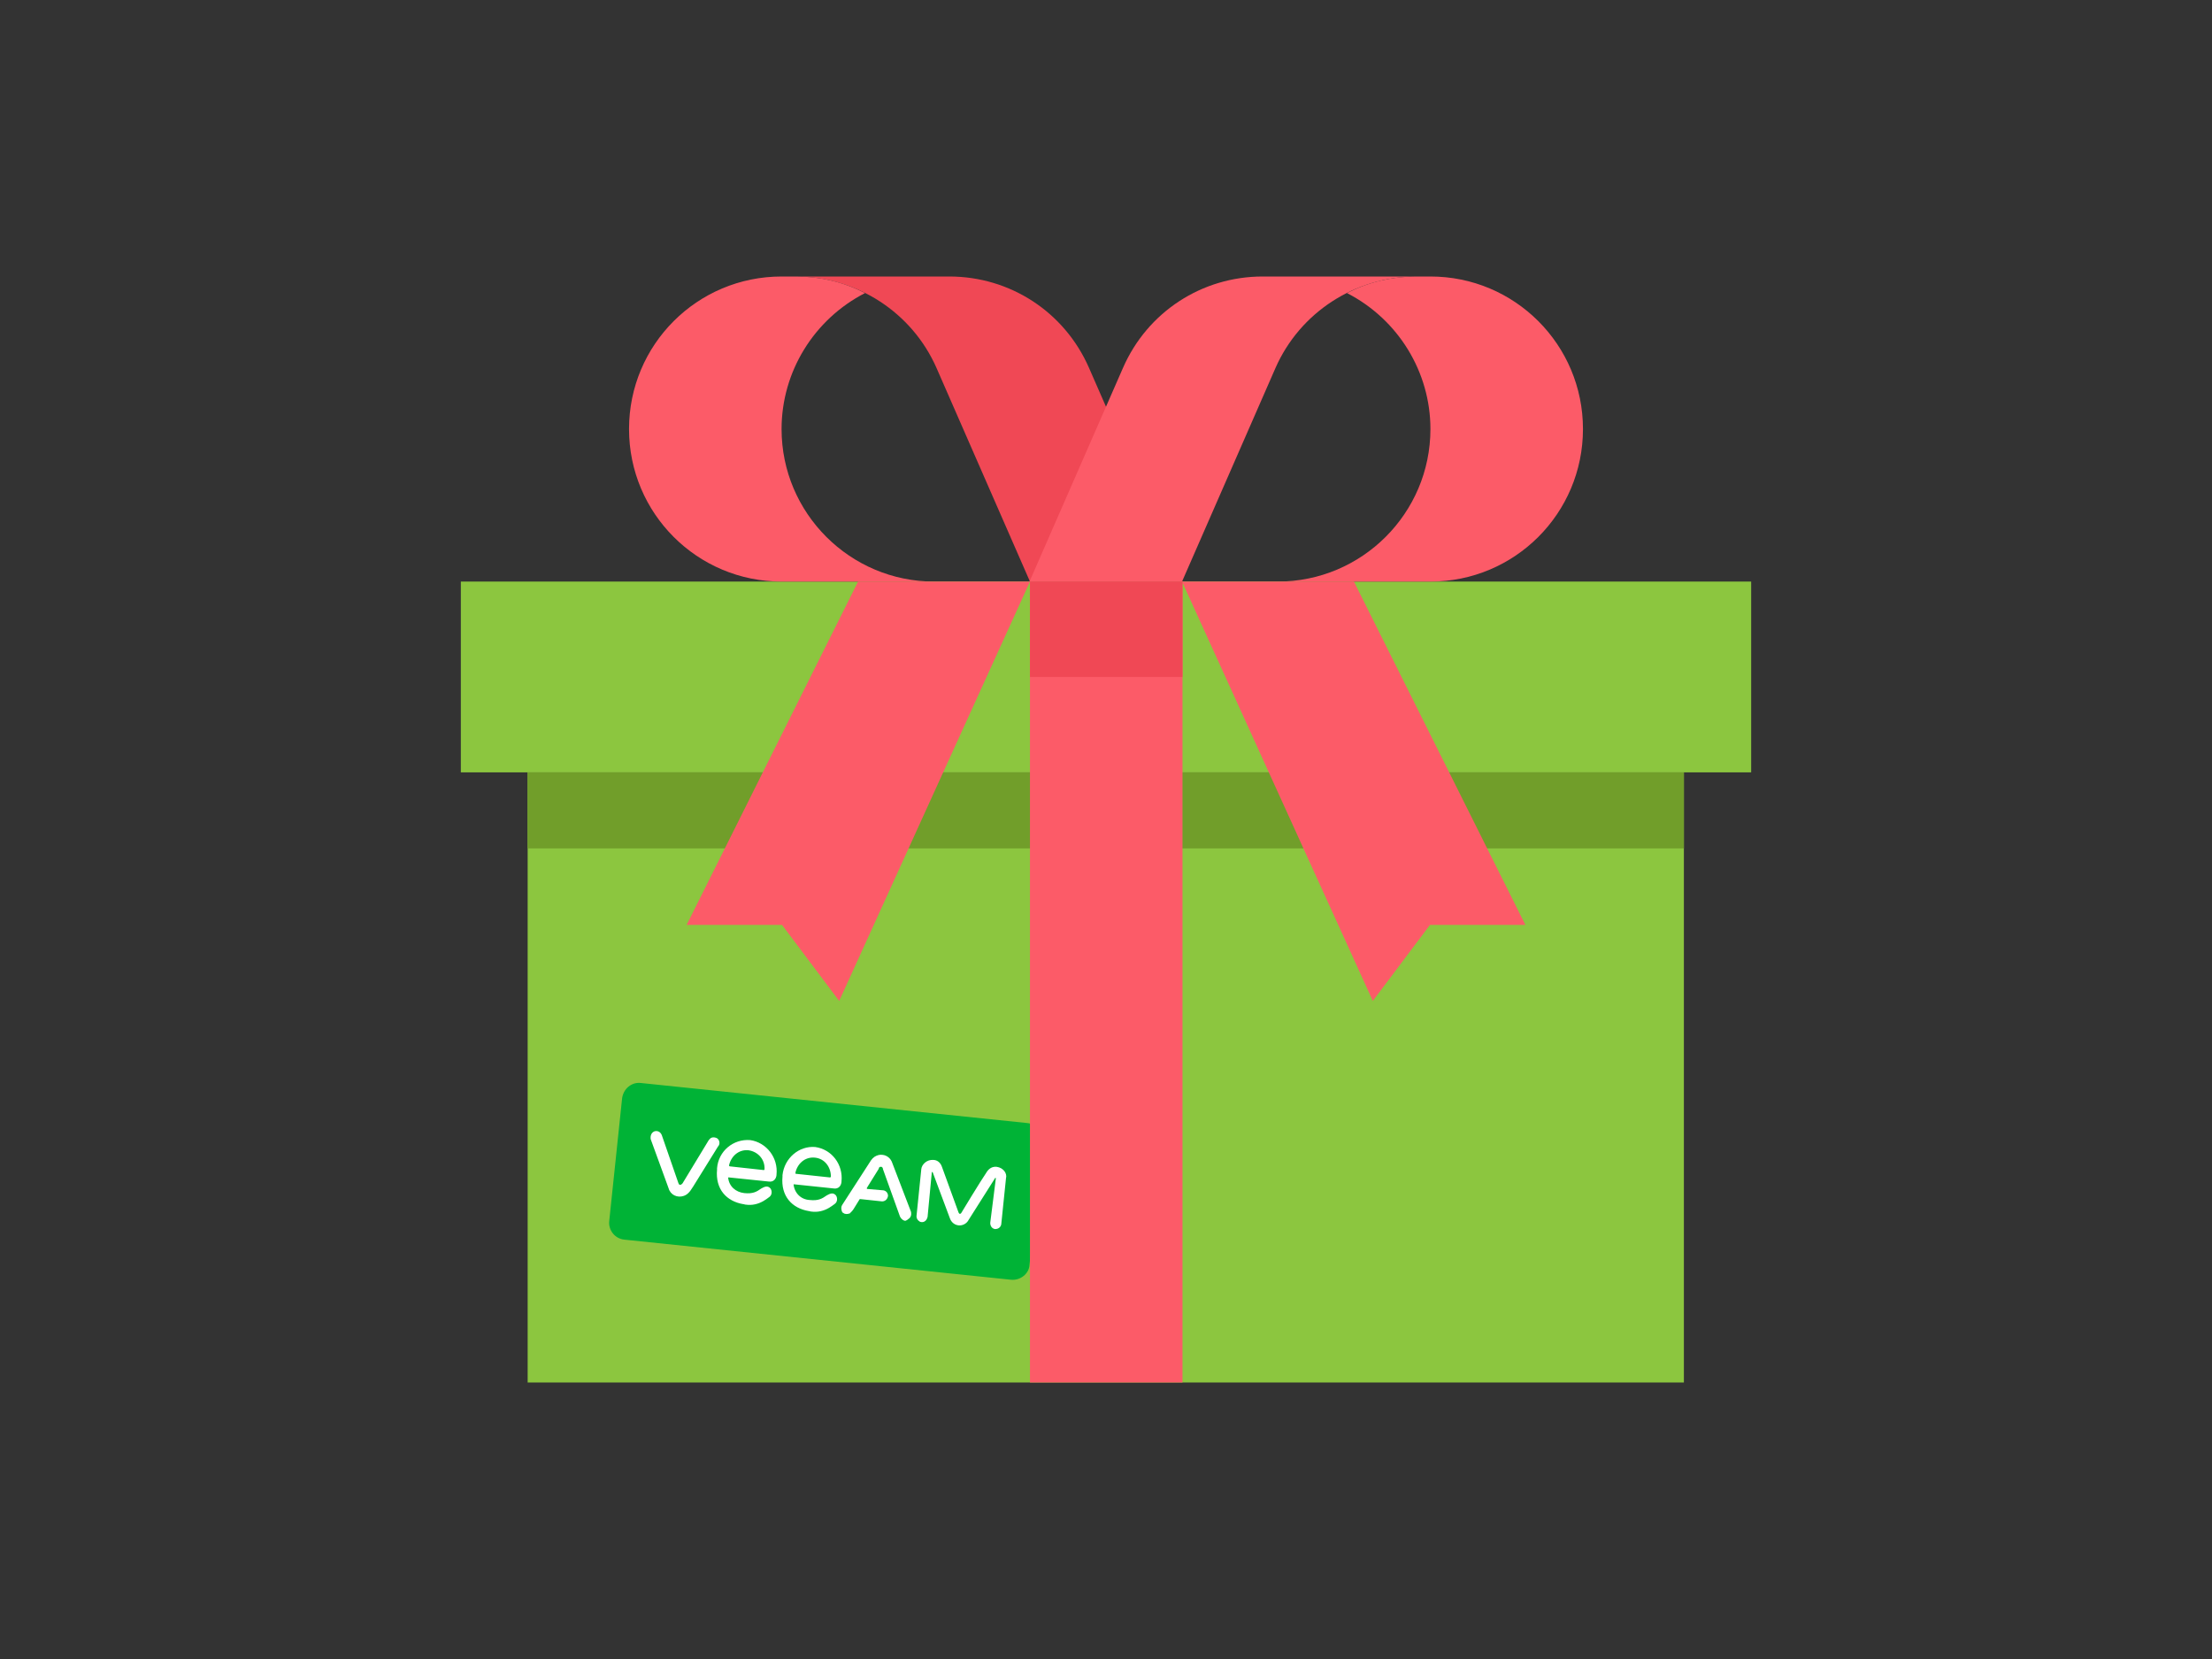<?xml version="1.0" encoding="utf-8"?>
<!-- Generator: Adobe Illustrator 25.4.1, SVG Export Plug-In . SVG Version: 6.00 Build 0)  -->
<svg version="1.1" id="圖層_1" xmlns="http://www.w3.org/2000/svg" xmlns:xlink="http://www.w3.org/1999/xlink" x="0px" y="0px"
	 viewBox="0 0 480 360" style="enable-background:new 0 0 480 360;" xml:space="preserve">
<rect x="0" y="0" width="480" height="360" fill="#333333" stroke="none"/>
<style type="text/css">
	.st0{fill:#8CC63F;}
	.st1{fill-rule:evenodd;clip-rule:evenodd;fill:#00B336;}
	.st2{fill-rule:evenodd;clip-rule:evenodd;fill:#FFFFFF;}
	.st3{fill:#719E2A;}
	.st4{fill:#FC5B68;}
	.st5{fill:#F04855;}
</style>
<g>
	<path class="st0" d="M114.5,167.6h250.9V300H114.5V167.6z"/>
	<path class="st1" d="M219.4,277.7l-83.9-8.7c-2.1-0.2-3.5-2.1-3.3-4l2.8-26.7c0.3-2.1,2.1-3.5,4-3.3l83.9,8.7
		c2.1,0.2,3.5,2.1,3.3,4l0,0l-2.8,26.8C223.3,276.4,221.4,277.9,219.4,277.7"/>
	<path class="st2" d="M155.6,247c-0.6-0.3-1.3-0.3-1.7,0.3l-0.1,0.1l-5.7,9.4c-0.2,0.2-0.3,0.3-0.5,0.3c-0.3,0-0.3-0.2-0.4-0.4
		l-3.6-10.4c-0.3-0.7-0.9-1-1.6-0.8l0,0l0,0c-0.7,0.3-0.9,1-0.8,1.7l3.5,9.6l0.4,1.1c0.4,1.4,1.9,2.1,3.3,1.6c0.6-0.2,1-0.6,1.4-1.1
		l0.6-0.9l5.4-8.7C156.3,248.3,156.2,247.4,155.6,247C155.7,247,155.7,247,155.6,247L155.6,247"/>
	<path class="st2" d="M216.3,253.2c-0.9-0.1-1.6,0.3-2.1,1c-1.5,2.2-5.6,9-5.6,9s-0.1,0.2-0.3,0.2s-0.2-0.2-0.3-0.3
		c-0.9-2.5-2.7-7.4-3.6-9.9c-0.3-0.9-1-1.5-1.9-1.5c-1.3-0.1-2.5,0.9-2.6,2.1v0.1l-1,9.8c-0.1,0.6,0.2,1.1,0.7,1.4
		c0.7,0.3,1.4-0.1,1.6-0.8c0.1-0.2,0.1-0.3,0.1-0.4l0.9-9.5c0-0.1,0.2-0.1,0.2,0l3.7,9.9c0.3,0.9,1,1.5,1.9,1.6s1.8-0.4,2.2-1.2
		l5.7-9c0-0.1,0.1-0.1,0.1-0.1l0,0c0.1,0,0.1,0.1,0.1,0.1l-1.2,9.5c-0.1,0.7,0.3,1.4,1,1.5h0.1c0.7,0,1.3-0.5,1.3-1.3l1-9.7
		C218.6,254.6,217.7,253.4,216.3,253.2L216.3,253.2"/>
	<path class="st2" d="M197.7,263l-4.1-10.7c-0.3-0.9-1.1-1.6-2.1-1.7c-0.6-0.1-1.2,0.1-1.7,0.4c-0.3,0.2-0.6,0.5-0.8,0.8l-6.2,9.6
		l0,0c-0.3,0.4-0.3,0.9-0.1,1.5l0,0l0,0c0.1,0.2,0.2,0.3,0.3,0.3c0.3,0.3,0.9,0.3,1.4,0.1l0,0c0,0,0.1,0,0.1-0.1l0.1-0.1l0,0
		c0.1-0.1,0.2-0.2,0.3-0.3l0.3-0.4l1.3-2.1c0-0.1,0.1-0.1,0.2-0.1l4.7,0.5c0.7,0,1.2-0.5,1.3-1.2c0-0.6-0.4-1.1-1-1.2l-3.5-0.3
		c-0.1,0-0.1-0.1-0.1-0.1s0,0,0-0.1l0.3-0.5l2.3-3.7v-0.1c0-0.1,0.2-0.3,0.3-0.3c0.1,0,0.2,0,0.3,0c0.2,0.1,0.3,0.3,0.3,0.5
		l3.7,10.3c0.2,0.4,0.6,0.8,1,0.9c0.2,0,0.3,0,0.4-0.1l0,0c0,0,0.1,0,0.1-0.1l0,0l0,0l0,0l0,0l0,0l0,0c0,0,0,0,0.1,0
		c0,0,0.1,0,0.1-0.1l0,0C197.7,264.2,197.8,263.6,197.7,263"/>
	<path class="st2" d="M158.2,255.5l8.7,0.9c0.9,0.1,1.5-0.5,1.6-1.4v-0.1c0.4-3.7-2.2-7-5.7-7.5c-3.7-0.3-6.9,2.4-7.2,6.1v0.3
		c-0.4,4.3,2.1,6.9,5.7,7.5c0.2,0,0.3,0.1,0.5,0.1c1.4,0.2,2.7-0.1,3.9-0.8c0.5-0.3,0.9-0.6,1.3-0.9c0.5-0.4,0.6-1.2,0.2-1.8
		c-0.6-0.7-1.3-0.4-2,0c-1,0.7-1.8,1.2-3.7,1c-1.8-0.2-3.3-1.4-3.5-3.4C158.1,255.5,158.2,255.5,158.2,255.5 M158.2,252.9
		c0.4-1.9,2-3.5,4.2-3.3c2.1,0.3,3.6,2,3.5,4.1c0,0.1,0,0.2-0.2,0.2l-7.3-0.8C158.3,253.1,158.2,253,158.2,252.9"/>
	<path class="st2" d="M172.4,257l8.6,0.9c0.9,0.1,1.5-0.5,1.6-1.4v-0.1c0.4-3.7-2.1-7-5.7-7.5c-3.5-0.3-6.7,2.4-7.1,6.1v0.3
		c-0.4,4.3,2.1,6.9,5.7,7.5c0.2,0,0.3,0.1,0.5,0.1c1.4,0.2,2.7-0.1,3.9-0.8c0.5-0.3,0.9-0.6,1.3-0.9c0.5-0.4,0.6-1.2,0.2-1.8
		c-0.6-0.7-1.3-0.4-2,0c-1,0.7-1.8,1.2-3.7,1c-1.9-0.1-3.3-1.5-3.5-3.4C172.3,257,172.4,257,172.4,257 M172.6,254.5
		c0.4-1.9,2-3.5,4.2-3.3s3.5,2.1,3.5,4.1c0,0.1-0.1,0.2-0.2,0.2l-7.5-0.8C172.7,254.6,172.6,254.5,172.6,254.5"/>
	<path class="st3" d="M114.5,167.6h250.9v16.5H114.5V167.6z"/>
	<path class="st0" d="M100,126.2h280v41.4H100V126.2z"/>
	<path class="st4" d="M223.5,126.2h33.1V300h-33.1V126.2L223.5,126.2z"/>
	<path class="st4" d="M223.5,126.2l-41.4,91l-12.4-16.5H149l37.2-74.5H223.5z"/>
	<path class="st5" d="M236.3,79.8C231,67.7,219.2,60,206,60h-33.1c13.1,0.1,25,7.8,30.3,19.8l20.3,46.4h33.1L236.3,79.8z"/>
	<path class="st4" d="M169.6,93.1c0-12.4,7-23.8,18.1-29.5c-4.6-2.4-9.8-3.6-14.9-3.6h-3.2c-18.3,0-33.1,14.8-33.1,33.1
		s14.8,33.1,33.1,33.1h33.1C184.5,126.2,169.6,111.4,169.6,93.1z"/>
	<path class="st4" d="M243.7,79.8C249,67.7,260.8,60,274,60h33.1c-13.1,0.1-25,7.8-30.3,19.8l-20.3,46.4h-33.1L243.7,79.8z"/>
	<path class="st4" d="M310.4,93.1c0-12.4-7-23.8-18.1-29.5c4.6-2.4,9.8-3.6,14.9-3.6h3.2c18.3,0,33.1,14.8,33.1,33.1
		s-14.8,33.1-33.1,33.1h-33.1C295.5,126.2,310.4,111.4,310.4,93.1z"/>
	<path class="st4" d="M256.5,126.2l41.4,91l12.4-16.5H331l-37.2-74.5H256.5z"/>
	<path class="st5" d="M223.5,126.2h33.1v20.7h-33.1V126.2L223.5,126.2z"/>
</g>
</svg>
